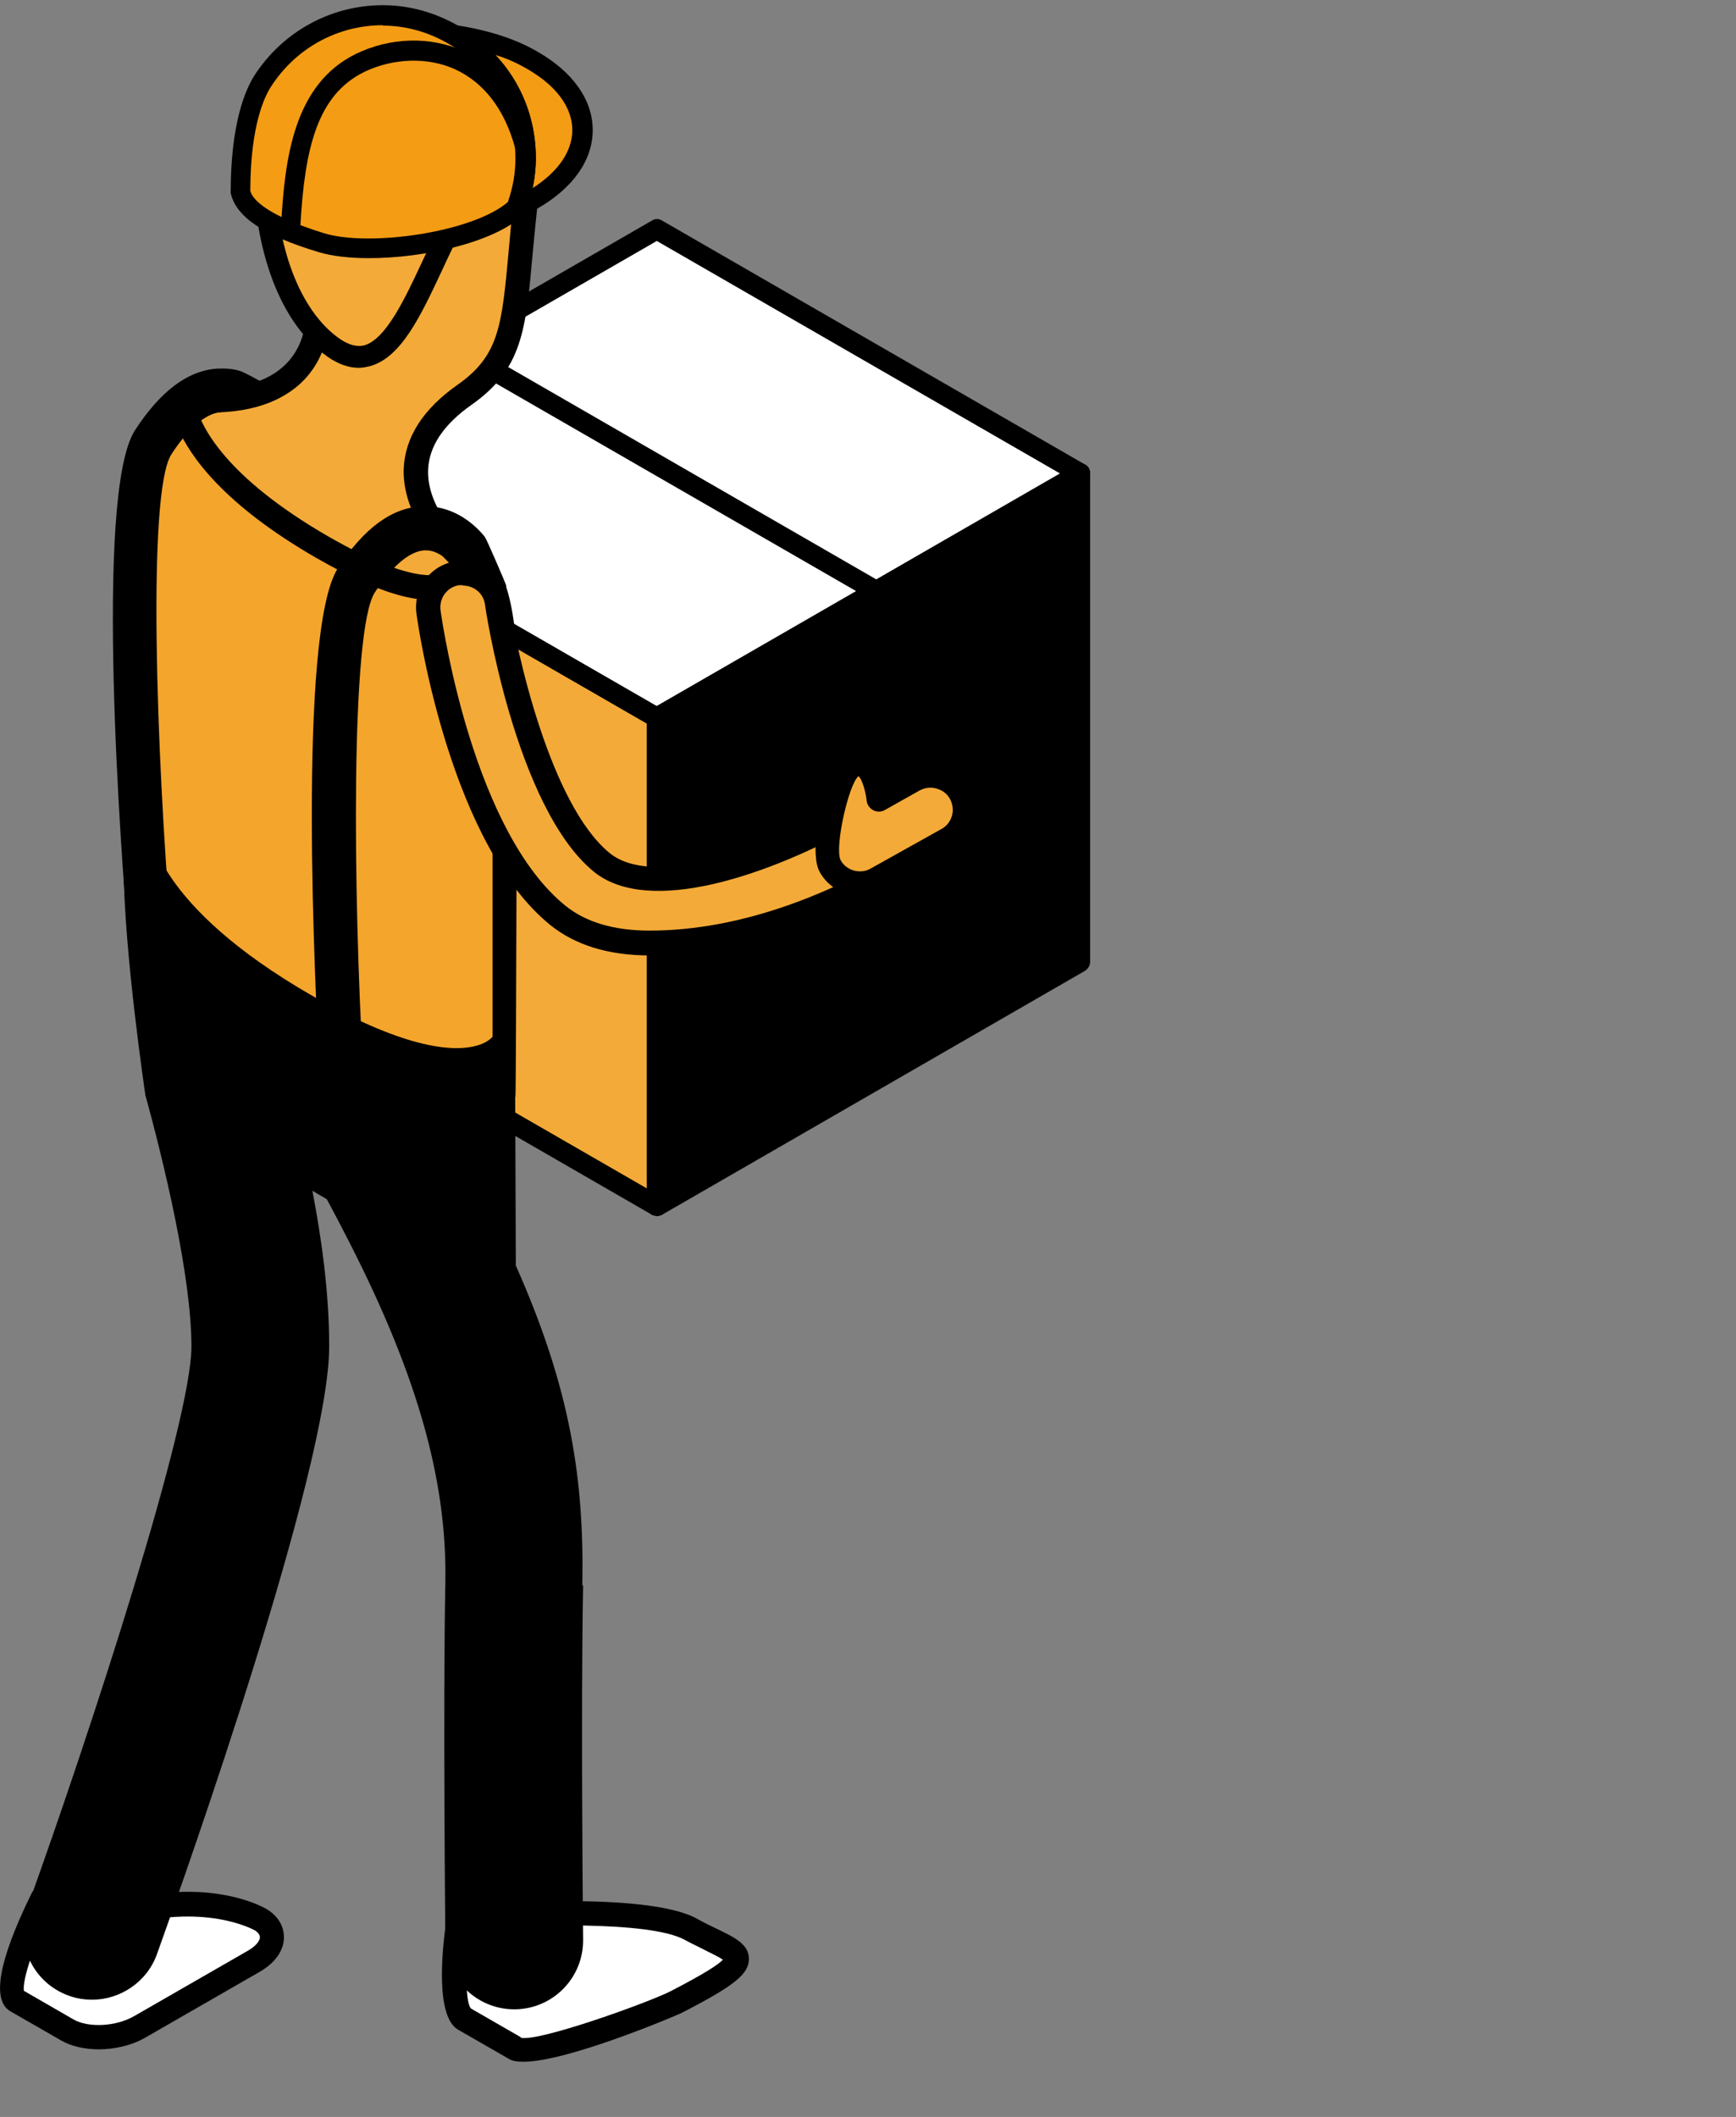 <?xml version="1.0" encoding="UTF-8"?> <svg xmlns="http://www.w3.org/2000/svg" width="146" height="178" viewBox="0 0 146 178" fill="none"><rect x="0" y="0" width="146" height="178" fill="#808080" stroke="none"/><path d="M19.636 80.873L55.237 101.403V60.343L19.636 39.814V80.873Z" fill="#F4AA38"></path><path d="M55.237 102.244C55.237 102.244 54.934 102.211 54.833 102.143L19.232 81.614C18.963 81.479 18.828 81.176 18.828 80.873V39.814C18.828 39.511 18.996 39.242 19.232 39.073C19.502 38.905 19.805 38.905 20.074 39.073L55.675 59.603C55.945 59.771 56.079 60.041 56.079 60.343V101.403C56.079 101.706 55.911 101.975 55.675 102.143C55.541 102.211 55.406 102.244 55.271 102.244H55.237ZM20.478 80.368L54.395 99.922V60.815L20.478 41.261V80.368Z" fill="black"></path><path d="M19.636 39.814L55.237 60.343L90.839 39.814L55.237 19.284L19.636 39.814Z" fill="white"></path><path d="M55.237 61.185C55.237 61.185 54.934 61.151 54.833 61.084L19.232 40.554C18.963 40.419 18.828 40.117 18.828 39.814C18.828 39.511 18.996 39.242 19.232 39.073L54.833 18.543C55.103 18.375 55.406 18.375 55.675 18.543L91.276 39.073C91.546 39.208 91.681 39.511 91.681 39.814C91.681 40.117 91.512 40.386 91.276 40.554L55.675 61.084C55.675 61.084 55.406 61.185 55.271 61.185H55.237ZM21.32 39.814L55.237 59.367L89.154 39.814L55.237 20.26L21.32 39.814Z" fill="black"></path><path d="M19.636 39.814L55.237 60.343L73.695 49.708L38.127 29.178L19.636 39.814Z" fill="white"></path><path d="M55.237 61.185C55.237 61.185 54.934 61.151 54.833 61.084L19.232 40.554C18.963 40.419 18.828 40.117 18.828 39.814C18.828 39.511 18.996 39.242 19.232 39.073L37.689 28.438C37.959 28.303 38.262 28.303 38.532 28.438L74.133 48.968C74.402 49.102 74.537 49.405 74.537 49.708C74.537 50.011 74.368 50.28 74.133 50.449L55.675 61.084C55.675 61.084 55.406 61.185 55.271 61.185H55.237ZM21.32 39.814L55.237 59.367L72.011 49.708L38.094 30.155L21.32 39.814Z" fill="black"></path><path d="M90.839 80.873L55.237 101.403V60.343L90.839 39.814V80.873Z" fill="black"></path><path d="M55.237 102.244C55.237 102.244 54.934 102.211 54.833 102.143C54.564 102.009 54.429 101.706 54.429 101.403V60.343C54.429 60.041 54.597 59.771 54.833 59.603L90.434 39.073C90.704 38.905 91.007 38.905 91.276 39.073C91.546 39.208 91.681 39.511 91.681 39.814V80.873C91.681 81.176 91.512 81.445 91.276 81.614L55.675 102.143C55.675 102.143 55.406 102.244 55.271 102.244H55.237ZM56.08 60.815V99.922L89.997 80.368V41.261L56.08 60.815Z" fill="black"></path><path d="M39.104 47.151C42.034 51.054 28.697 51.189 23.947 51.189C19.198 51.189 15.359 38.4 15.359 33.52H23.947C28.697 33.52 35.871 42.876 39.104 47.151Z" fill="#F4AA38"></path><path d="M5.692 170.665L1.415 168.209C-0.168 167.3 3.537 159.761 3.537 159.761C6.467 157.944 7.444 161.713 9.801 161.006C17.481 158.752 21.859 161.343 21.859 161.343C23.442 162.252 23.24 163.833 21.421 164.877L11.822 170.396C10.003 171.44 7.241 171.574 5.692 170.665Z" fill="white"></path><path d="M8.353 172.315C7.174 172.315 6.029 172.079 5.153 171.574L0.876 169.117C-0.707 168.209 -0.135 164.91 2.593 159.324L2.728 159.054L2.964 158.886C5.187 157.506 6.77 158.617 7.78 159.357C8.589 159.929 8.959 160.165 9.464 160.03C17.481 157.675 22.129 160.367 22.331 160.468C23.341 161.04 23.88 161.915 23.88 162.891C23.88 164.002 23.139 165.045 21.859 165.785L12.26 171.305C11.115 171.978 9.667 172.315 8.286 172.315H8.353ZM2.021 167.401L6.164 169.79C7.444 170.531 9.768 170.396 11.283 169.521L20.882 164.002C21.623 163.564 21.859 163.127 21.859 162.891C21.859 162.588 21.489 162.319 21.32 162.252C21.287 162.252 17.177 159.929 10.071 162.016C8.555 162.454 7.444 161.646 6.602 161.074C5.658 160.401 5.153 160.098 4.277 160.535C2.863 163.497 1.819 166.593 2.021 167.435V167.401Z" fill="black"></path><path d="M43.281 172.214L39.003 169.757C37.42 168.848 38.565 161.242 38.565 161.242C38.565 161.242 53.89 159.929 58.033 162.184C62.176 164.439 64.635 164.305 56.821 168.31C55.44 169.016 44.864 173.122 43.281 172.214Z" fill="white"></path><path d="M43.988 173.358C43.483 173.358 43.078 173.291 42.809 173.122L38.532 170.665C36.645 169.588 37.117 164.204 37.588 161.107L37.723 160.3L38.532 160.232C40.148 160.098 54.294 158.987 58.572 161.309C59.178 161.646 59.717 161.915 60.222 162.151C61.839 162.925 62.984 163.497 62.984 164.708C62.984 165.987 61.772 166.963 57.326 169.252C57.225 169.319 47.828 173.358 44.022 173.358H43.988ZM43.786 171.339C45.301 171.709 54.53 168.377 56.383 167.435C59.313 165.92 60.424 165.18 60.795 164.776C60.458 164.54 59.818 164.237 59.279 163.968C58.774 163.699 58.168 163.43 57.561 163.093C54.564 161.478 44.19 161.848 39.508 162.184C39.104 165.348 39.138 168.377 39.609 168.882L43.819 171.305L43.786 171.339Z" fill="black"></path><path d="M48.973 133.308C49.141 124.457 47.996 116.783 43.382 106.417L43.314 88.176C43.314 88.176 10.408 66.166 10.408 72.998C10.408 79.83 12.226 92.08 12.226 92.08C13.809 97.835 16.1 107.36 16.1 113.216C16.1 119.577 7.646 145.525 2.29 160.401C1.213 163.396 2.762 166.728 5.793 167.805C6.433 168.04 7.107 168.141 7.747 168.141C10.104 168.141 12.361 166.66 13.203 164.305C15.628 157.574 27.686 123.447 27.686 113.216C27.686 108.605 27.012 103.961 26.271 100.124L27.484 100.831C27.484 100.831 28.494 102.715 28.831 103.389C34.961 115.134 37.622 124.288 37.454 133.106C37.252 143.64 37.454 162.454 37.454 163.228C37.487 166.391 40.081 168.949 43.247 168.949H43.314C46.514 168.915 49.074 166.29 49.04 163.093C49.04 162.891 48.838 143.674 49.04 133.308H48.973Z" fill="black"></path><path d="M39.104 47.15C39.104 47.15 29.842 39.645 39.104 33.184C43.887 29.818 43.179 26.183 44.291 16.221C45.436 6.259 32.401 3.331 27.854 8.346C23.307 13.361 26.709 26.957 26.709 26.957C26.709 26.957 26.709 34.833 15.359 33.486C7.006 32.51 39.104 47.117 39.104 47.117V47.15Z" fill="#F4AA38"></path><path d="M38.464 47.958C38.262 47.79 33.816 44.121 33.951 39.443C34.052 36.785 35.567 34.395 38.498 32.342C42.001 29.885 42.203 27.328 42.775 21.169C42.91 19.688 43.045 18.005 43.28 16.12C43.887 10.937 40.182 8.682 38.565 7.942C35.029 6.327 30.65 6.831 28.595 9.053C25.16 12.822 26.777 23.087 27.686 26.722V26.957C27.686 26.957 27.686 30.087 25.16 32.342C22.937 34.294 19.602 35.035 15.224 34.53L15.46 32.51C19.232 32.948 22.027 32.409 23.779 30.861C25.396 29.448 25.631 27.563 25.665 27.092C25.295 25.51 22.398 12.788 27.08 7.673C29.707 4.778 35.029 4.072 39.407 6.057C43.617 7.976 45.84 11.812 45.301 16.322C45.099 18.207 44.931 19.856 44.796 21.337C44.224 27.765 43.92 31.03 39.676 34.025C37.319 35.674 36.073 37.525 36.005 39.511C35.87 43.179 39.71 46.343 39.744 46.376L38.464 47.958Z" fill="black"></path><path d="M42.472 88.008C42.472 88.008 39.946 93.292 25.766 85.181C11.62 77.036 11.62 70.305 11.62 70.305V45.804C11.62 38.636 15.325 34.227 15.796 35.438C16.706 37.66 19.333 41.597 27.113 46.04C39.104 52.939 39.104 47.184 39.104 47.184C41.192 48.396 42.472 50.617 42.472 53.007V88.042V88.008Z" fill="#F4A52C"></path><path d="M39.609 46.275C39.306 46.107 38.902 46.107 38.599 46.275C38.296 46.444 38.094 46.78 38.094 47.15C38.094 47.15 38.094 47.756 37.487 48.093C36.78 48.497 34.422 49.002 27.652 45.131C18.895 40.083 16.942 35.842 16.504 34.227C16.234 34.462 15.965 34.732 15.662 35.035C15.392 35.304 15.157 35.607 14.921 35.91C15.965 38.366 18.828 42.439 26.608 46.915C32.368 50.213 36.241 51.189 38.498 49.877C39.003 49.574 39.373 49.203 39.609 48.8C40.754 49.877 41.428 51.391 41.428 52.973V87.167C41.26 87.368 40.822 87.739 40.013 87.941C38.397 88.378 34.456 88.445 26.271 83.734C12.967 76.094 12.63 69.8 12.63 69.733V40.285C12.226 41.395 11.856 42.573 11.452 43.684C11.182 44.458 10.879 45.232 10.576 46.04V69.733C10.576 70.036 10.744 77.171 25.261 85.484C30.684 88.58 35.062 90.162 38.363 90.162C39.239 90.162 40.047 90.061 40.788 89.825C42.708 89.22 43.281 92.35 43.348 92.215C43.415 92.08 43.483 55.564 43.483 55.564C43.483 54.184 43.179 50.987 42.506 49.17C41.832 47.352 40.788 46.915 39.609 46.208V46.275Z" fill="black"></path><path d="M28.697 91.811C27.72 91.811 26.945 91.071 26.878 90.095C26.541 83.969 24.958 53.107 28.427 47.756C30.616 44.391 33.008 42.641 35.568 42.573C38.7 42.472 40.552 44.862 40.788 45.165C40.956 45.4 42.506 49.002 42.573 49.237C42.708 49.91 41.024 47.285 40.418 47.723C39.778 48.227 39.138 48.665 38.531 48.227C38.397 48.126 37.992 47.521 37.892 47.386C37.858 47.319 36.915 46.208 35.702 46.275C34.456 46.343 32.974 47.588 31.526 49.809C29.471 52.973 29.707 75.185 30.549 89.96C30.616 90.97 29.842 91.811 28.831 91.878C28.797 91.878 28.764 91.878 28.73 91.878L28.697 91.811Z" fill="black"></path><path d="M12.563 80.234C11.62 80.234 10.812 79.527 10.744 78.551C10.239 72.426 7.881 41.53 11.351 36.179C13.473 32.914 15.763 31.164 18.255 30.996C18.895 30.962 19.569 30.996 20.209 31.198C20.445 31.265 22.061 32.106 22.23 32.275C22.802 32.712 18.761 34.631 18.525 34.664C17.312 34.765 15.83 36.011 14.416 38.198C12.361 41.362 13.169 63.541 14.382 78.282C14.449 79.291 13.708 80.166 12.698 80.267C12.63 80.267 12.597 80.267 12.53 80.267L12.563 80.234Z" fill="black"></path><path d="M40.788 15.212C36.208 18.779 34.187 33.486 28.09 29.279C24.116 26.553 22.23 20.327 22.23 14.168C22.23 8.009 27.787 3.567 33.681 3.567C39.576 3.567 45.638 11.409 40.788 15.212Z" fill="#F4AA38"></path><path d="M30.178 30.929C29.337 30.929 28.461 30.626 27.585 30.02C22.971 26.823 21.32 19.755 21.32 14.168C21.32 7.807 26.878 2.658 33.681 2.658C37.555 2.658 41.765 5.754 43.078 9.557C43.954 12.048 43.314 14.37 41.327 15.918C39.778 17.13 38.464 19.957 37.184 22.717C35.399 26.52 33.749 30.087 31.088 30.794C30.785 30.861 30.482 30.929 30.145 30.929H30.178ZM33.681 4.476C28.629 4.476 23.139 8.178 23.139 14.168C23.139 20.697 25.227 26.183 28.596 28.505C29.337 29.01 30.01 29.178 30.616 29.044C32.435 28.539 34.018 25.207 35.534 21.943C36.915 18.981 38.329 15.952 40.215 14.471C41.933 13.125 41.765 11.375 41.361 10.13C40.418 7.404 37.117 4.476 33.681 4.476Z" fill="black"></path><path d="M54.631 79.291C51.667 79.291 48.973 78.652 46.918 76.969C38.969 70.507 36.309 53.41 36.039 51.458C35.803 49.877 36.915 48.429 38.498 48.194C40.081 47.958 41.529 49.069 41.765 50.651C42.438 55.261 45.301 68.219 50.589 72.493C54.564 75.724 63.995 72.829 71.91 68.387C73.291 67.613 75.076 68.084 75.85 69.498C76.625 70.877 76.153 72.661 74.739 73.435C71.91 75.051 63.792 79.325 54.631 79.325V79.291Z" fill="#F4AA38"></path><path d="M54.631 80.335C51.162 80.335 48.366 79.46 46.278 77.777C38.026 71.079 35.298 53.612 35.029 51.627C34.725 49.473 36.207 47.487 38.363 47.184C40.519 46.881 42.472 48.362 42.809 50.516C43.415 54.723 46.278 67.647 51.263 71.719C54.833 74.647 63.961 71.719 71.438 67.512C73.324 66.435 75.716 67.108 76.76 68.993C77.265 69.901 77.4 70.945 77.13 71.954C76.861 72.964 76.187 73.805 75.278 74.31C70.394 77.07 62.883 80.335 54.665 80.335H54.631ZM38.902 49.203C38.902 49.203 38.733 49.203 38.633 49.203C37.622 49.338 36.915 50.28 37.05 51.324C37.319 53.208 39.912 69.969 47.558 76.161C49.276 77.541 51.633 78.248 54.631 78.248C62.378 78.248 69.552 75.118 74.234 72.493C74.671 72.257 74.975 71.853 75.109 71.382C75.244 70.911 75.177 70.406 74.941 69.969C74.436 69.06 73.291 68.757 72.415 69.262C64.567 73.671 54.564 77.036 49.949 73.301C43.314 67.882 40.788 50.987 40.788 50.819C40.653 49.877 39.845 49.237 38.936 49.237L38.902 49.203Z" fill="black"></path><path d="M72.347 74.277C71.337 74.277 70.36 73.738 69.821 72.796C69.047 71.416 70.36 64.82 71.977 64.281C73.594 63.743 73.964 67.175 73.964 67.175L76.894 65.526C78.275 64.752 80.061 65.223 80.835 66.637C81.61 68.05 81.138 69.801 79.724 70.575L73.796 73.906C73.358 74.142 72.853 74.277 72.381 74.277H72.347Z" fill="#F4AA38"></path><path d="M72.347 75.32C70.933 75.32 69.619 74.546 68.946 73.334C68.137 71.887 68.845 68.017 69.653 65.93C70.226 64.449 70.865 63.608 71.674 63.339C72.246 63.137 72.853 63.204 73.358 63.541C74.065 63.978 74.469 64.853 74.705 65.627L76.423 64.685C77.332 64.18 78.376 64.046 79.387 64.315C80.397 64.584 81.239 65.257 81.745 66.166C82.25 67.074 82.385 68.151 82.115 69.127C81.846 70.137 81.172 70.978 80.263 71.483L74.335 74.815C73.762 75.152 73.088 75.32 72.415 75.32H72.347ZM72.213 65.257C71.404 65.829 70.158 71.248 70.697 72.325C71.169 73.2 72.347 73.536 73.223 73.031L79.185 69.7C79.623 69.464 79.926 69.06 80.061 68.589C80.195 68.118 80.128 67.613 79.892 67.175C79.656 66.738 79.252 66.435 78.747 66.3C78.275 66.166 77.77 66.233 77.332 66.469L74.402 68.118C74.099 68.286 73.728 68.286 73.425 68.118C73.122 67.95 72.92 67.647 72.886 67.31C72.785 66.435 72.449 65.392 72.179 65.257H72.213Z" fill="black"></path><path d="M44.763 5.081C42.876 4.004 40.62 3.298 38.228 2.961C41.798 5.048 44.257 8.884 44.257 13.327C44.257 14.774 43.954 16.188 43.483 17.466C43.92 17.265 44.392 17.096 44.796 16.861C50.421 13.63 50.421 8.346 44.796 5.115L44.763 5.081Z" fill="#F49C14"></path><path d="M43.449 18.274C43.247 18.274 43.045 18.207 42.876 18.039C42.641 17.803 42.539 17.466 42.674 17.13C43.146 15.817 43.415 14.539 43.415 13.293C43.415 9.288 41.327 5.721 37.824 3.668C37.487 3.466 37.319 3.028 37.454 2.658C37.588 2.288 37.959 2.052 38.363 2.12C41.024 2.524 43.348 3.264 45.2 4.341C48.198 6.057 49.848 8.413 49.848 10.937C49.848 13.461 48.198 15.817 45.2 17.534C44.864 17.736 44.527 17.87 44.156 18.039L43.819 18.173C43.819 18.173 43.584 18.241 43.483 18.241L43.449 18.274ZM41.664 4.61C43.853 6.932 45.066 9.995 45.066 13.293C45.066 14.135 44.965 14.976 44.796 15.817C46.952 14.438 48.131 12.721 48.131 10.937C48.131 9.019 46.783 7.202 44.325 5.788C43.516 5.317 42.641 4.913 41.63 4.61H41.664Z" fill="black"></path><path d="M38.195 2.927C36.41 1.884 34.389 1.245 32.166 1.245C27.922 1.245 24.217 3.466 22.061 6.798C21.084 8.312 20.175 11.308 20.175 16.019C20.579 17.769 23.072 19.183 27.012 20.361C30.953 21.539 40.215 20.361 43.415 17.399C43.887 16.087 44.19 14.707 44.19 13.26C44.19 8.817 41.765 4.98 38.161 2.894L38.195 2.927Z" fill="#F49C14"></path><path d="M31.02 21.707C29.404 21.707 27.922 21.539 26.81 21.202C22.196 19.822 19.838 18.241 19.4 16.221C19.4 10.332 20.647 7.538 21.388 6.36C23.779 2.658 27.821 0.437 32.199 0.437C34.422 0.437 36.612 1.043 38.632 2.221C42.674 4.576 45.066 8.716 45.066 13.293C45.066 14.74 44.796 16.255 44.224 17.736C44.19 17.87 44.089 17.971 44.022 18.072C41.529 20.395 35.669 21.707 31.02 21.707ZM32.199 2.12C28.393 2.12 24.89 4.038 22.802 7.269C22.263 8.077 21.051 10.567 21.051 16.053C21.219 16.76 22.465 18.14 27.282 19.62C31.054 20.765 39.71 19.553 42.708 16.995C43.146 15.75 43.348 14.539 43.348 13.327C43.348 9.322 41.26 5.754 37.757 3.701C35.972 2.658 34.086 2.153 32.166 2.153L32.199 2.12Z" fill="black"></path><path d="M24.486 19.789H24.453C23.981 19.789 23.644 19.351 23.644 18.914C23.947 13.293 24.722 7.101 29.909 4.543C32.806 3.129 36.207 3.028 39.003 4.307C41.024 5.216 43.718 7.303 44.965 11.981C45.099 12.418 44.83 12.889 44.358 13.024C43.887 13.159 43.449 12.889 43.314 12.418C42.438 9.187 40.687 6.932 38.262 5.822C35.972 4.778 33.041 4.879 30.616 6.057C26.676 8.009 25.631 12.452 25.261 18.981C25.261 19.419 24.857 19.789 24.419 19.789H24.486Z" fill="black"></path></svg> 